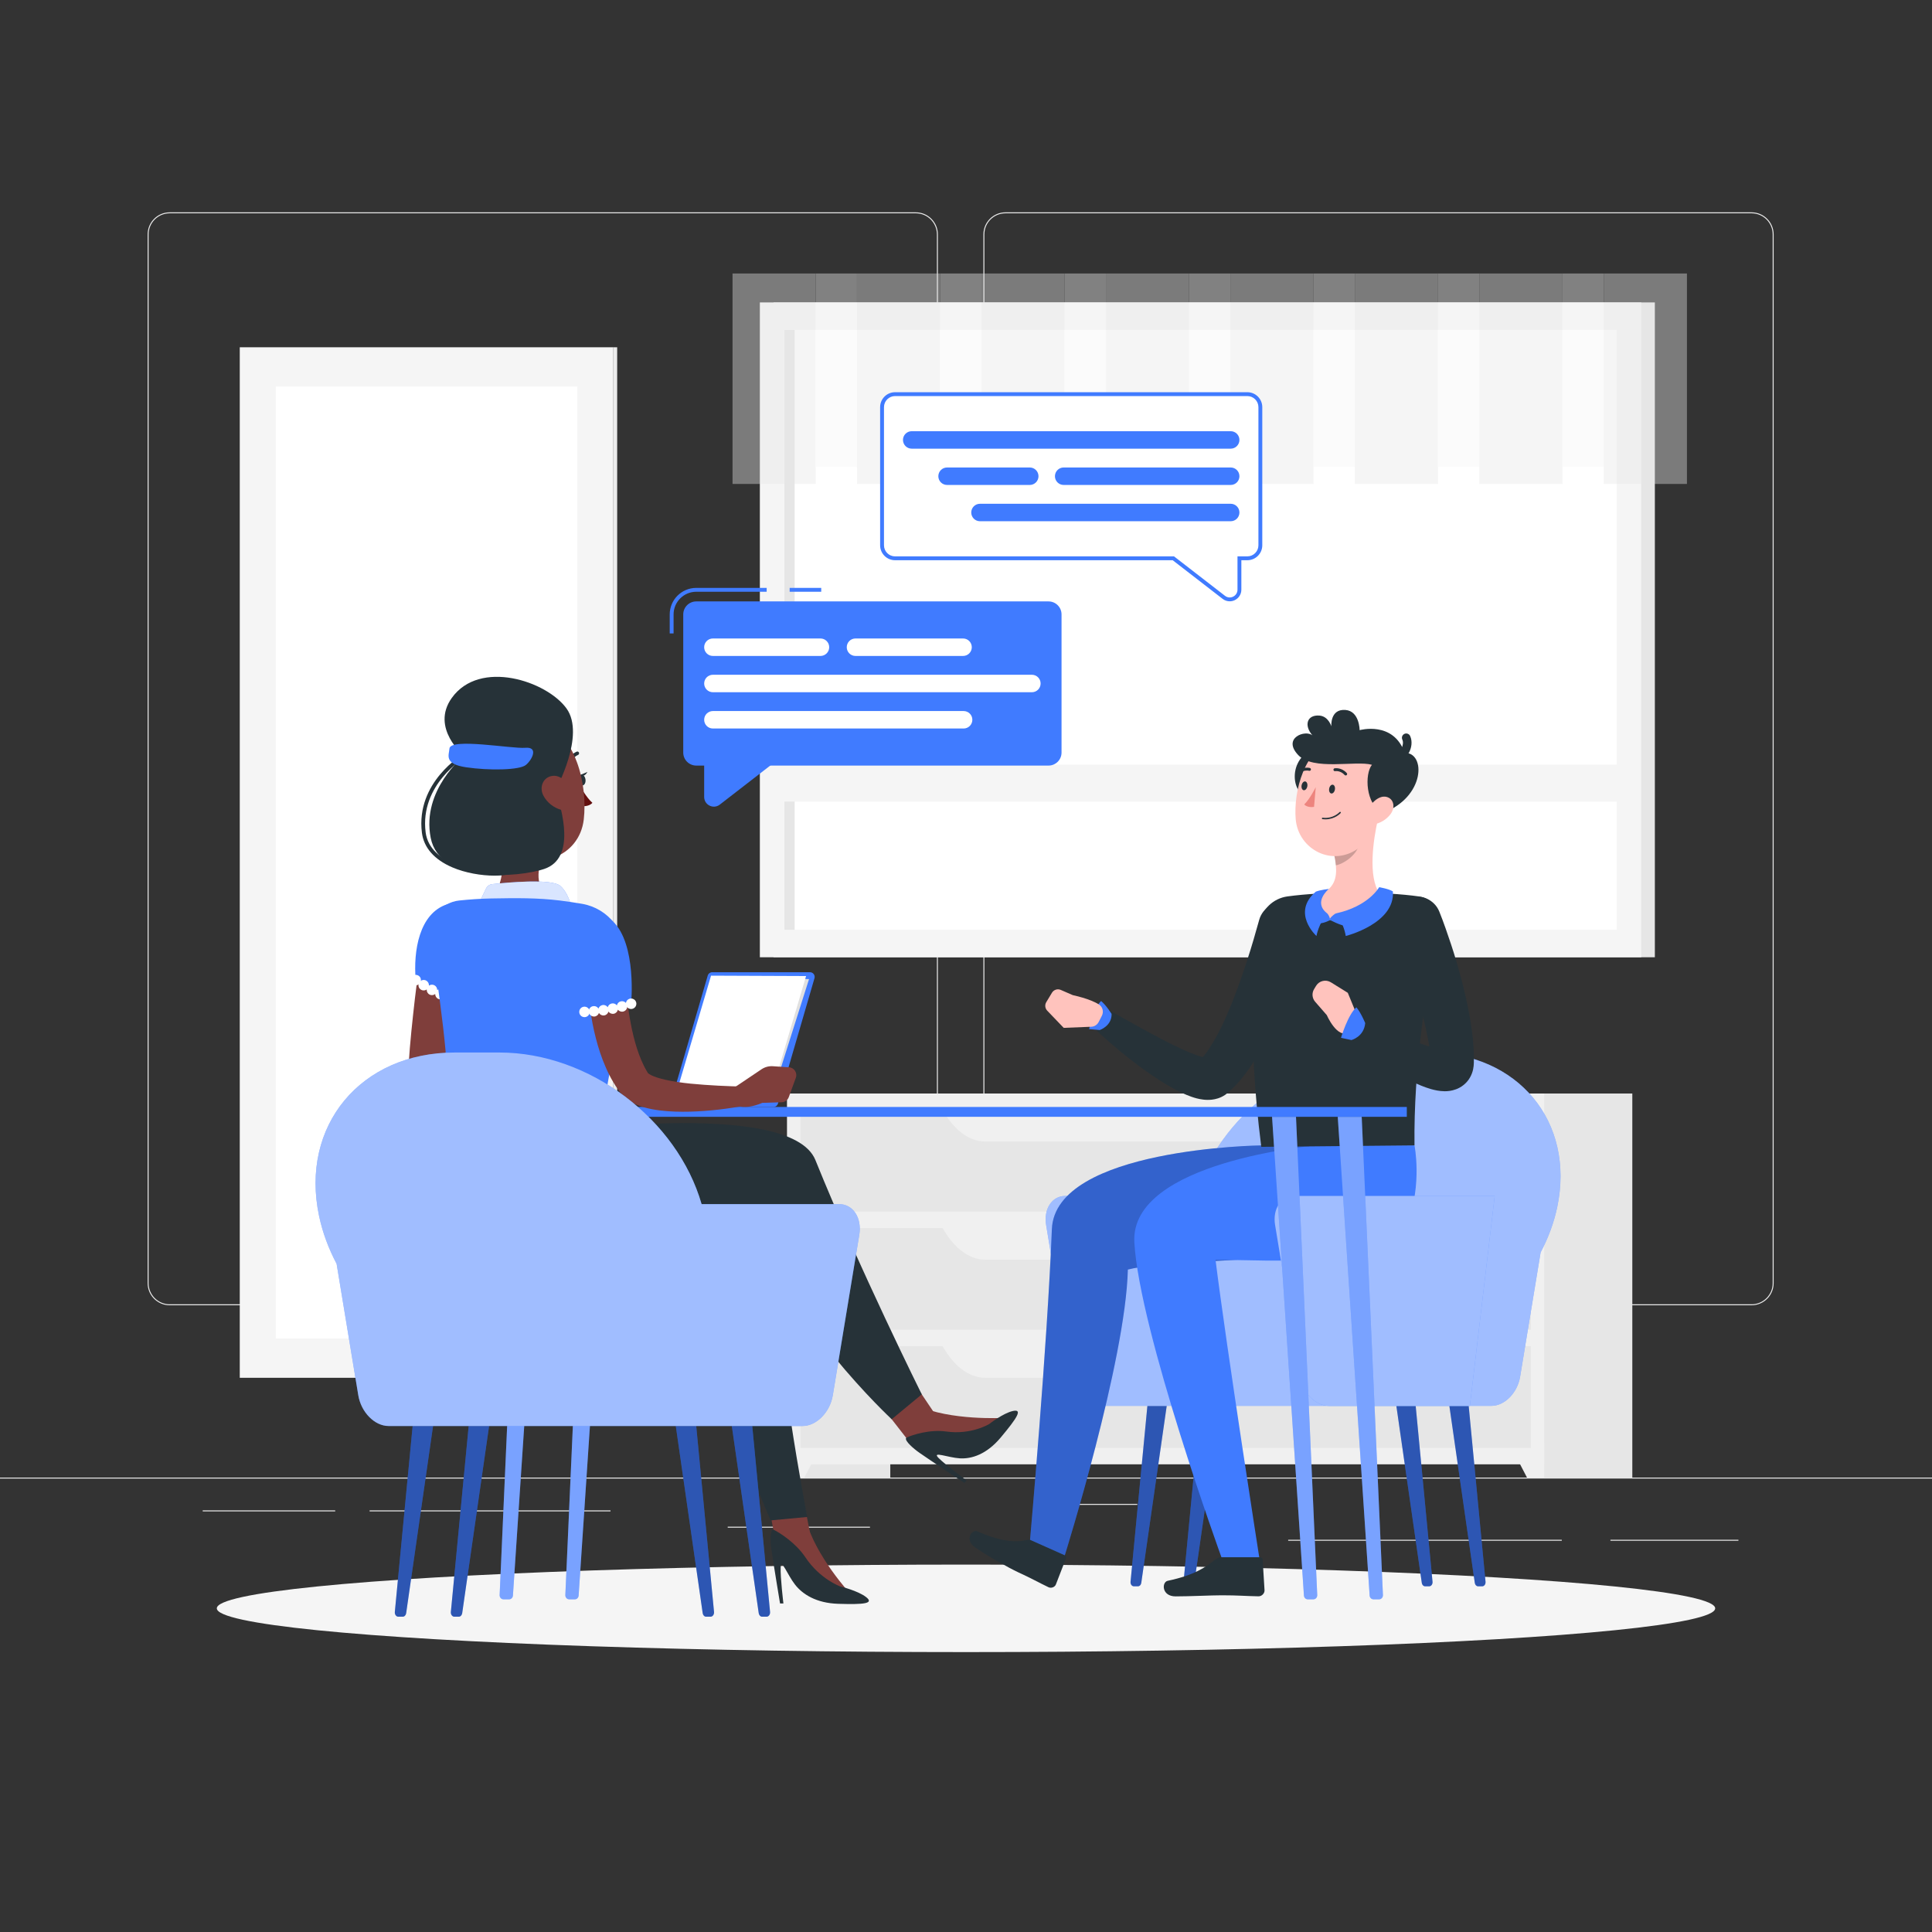 <?xml version="1.0" encoding="utf-8"?>
<!-- Generator: Adobe Illustrator 27.5.0, SVG Export Plug-In . SVG Version: 6.00 Build 0)  -->
<svg version="1.1" xmlns="http://www.w3.org/2000/svg" xmlns:xlink="http://www.w3.org/1999/xlink" x="0px" y="0px"
	 viewBox="0 0 500 500" style="enable-background:new 0 0 500 500;" xml:space="preserve">
<rect x="0" y="0" width="500" height="500" fill="#333333" stroke="none"/>
<g id="Background_Complete">
	<g>
		<rect y="382.398" style="fill:#EBEBEB;" width="500" height="0.25"/>
		<rect x="416.779" y="398.494" style="fill:#EBEBEB;" width="33.122" height="0.25"/>
		<rect x="333.381" y="398.494" style="fill:#EBEBEB;" width="70.806" height="0.25"/>
		<rect x="275.141" y="389.208" style="fill:#EBEBEB;" width="19.192" height="0.25"/>
		<rect x="52.459" y="390.888" style="fill:#EBEBEB;" width="34.29" height="0.25"/>
		<rect x="95.652" y="390.888" style="fill:#EBEBEB;" width="62.348" height="0.25"/>
		<rect x="188.333" y="395.111" style="fill:#EBEBEB;" width="36.814" height="0.25"/>
		<path style="fill:#EBEBEB;" d="M237.014,337.8H43.915c-3.147,0-5.708-2.561-5.708-5.708V60.66c0-3.147,2.561-5.708,5.708-5.708
			h193.099c3.146,0,5.707,2.561,5.707,5.708v271.432C242.721,335.239,240.16,337.8,237.014,337.8z M43.915,55.203
			c-3.01,0-5.458,2.448-5.458,5.458v271.432c0,3.01,2.448,5.458,5.458,5.458h193.099c3.009,0,5.457-2.448,5.457-5.458V60.66
			c0-3.009-2.448-5.458-5.457-5.458H43.915z"/>
		<path style="fill:#EBEBEB;" d="M453.31,337.8H260.212c-3.147,0-5.707-2.561-5.707-5.708V60.66c0-3.147,2.561-5.708,5.707-5.708
			H453.31c3.148,0,5.708,2.561,5.708,5.708v271.432C459.019,335.239,456.458,337.8,453.31,337.8z M260.212,55.203
			c-3.009,0-5.457,2.448-5.457,5.458v271.432c0,3.01,2.448,5.458,5.457,5.458H453.31c3.01,0,5.458-2.448,5.458-5.458V60.66
			c0-3.009-2.448-5.458-5.458-5.458H260.212z"/>
	</g>
	<g>
		<g>
			<rect x="62.052" y="89.875" style="fill:#F5F5F5;" width="96.693" height="266.697"/>
			
				<rect x="158.745" y="89.875" transform="matrix(-1 -1.224647e-16 1.224647e-16 -1 318.471 446.447)" style="fill:#EBEBEB;" width="0.979" height="266.697"/>
			<rect x="71.383" y="100.048" style="fill:#FFFFFF;" width="78.033" height="246.35"/>
		</g>
		<g>
			<g>
				<g>
					<g>
						
							<rect x="200.181" y="78.268" transform="matrix(-1 -1.224647e-16 1.224647e-16 -1 628.456 326.006)" style="fill:#E6E6E6;" width="228.093" height="169.471"/>
						
							<rect x="196.651" y="78.268" transform="matrix(-1 -1.224647e-16 1.224647e-16 -1 621.395 326.006)" style="fill:#F5F5F5;" width="228.093" height="169.471"/>
						
							<rect x="233.08" y="55.293" transform="matrix(-1.836970e-16 1 -1 -1.836970e-16 473.7 -147.695)" style="fill:#FFFFFF;" width="155.235" height="215.42"/>
						
							<rect x="126.705" y="161.668" transform="matrix(-1.836970e-16 1 -1 -1.836970e-16 367.325 -41.319)" style="fill:#E6E6E6;" width="155.235" height="2.669"/>
						
							<rect x="199.272" y="197.903" transform="matrix(-1 -1.224647e-16 1.224647e-16 -1 621.395 405.362)" style="fill:#F5F5F5;" width="222.851" height="9.556"/>
					</g>
				</g>
			</g>
			<g style="opacity:0.4;">
				<rect x="189.578" y="70.779" style="fill:#E6E6E6;" width="21.535" height="54.465"/>
				
					<rect x="211.113" y="70.779" transform="matrix(-1 -1.224647e-16 1.224647e-16 -1 432.901 191.646)" style="fill:#F5F5F5;" width="10.675" height="50.089"/>
				<rect x="221.788" y="70.779" style="fill:#E6E6E6;" width="21.535" height="54.465"/>
				
					<rect x="243.323" y="70.779" transform="matrix(-1 -1.224647e-16 1.224647e-16 -1 497.32 191.646)" style="fill:#F5F5F5;" width="10.675" height="50.089"/>
				<rect x="253.998" y="70.779" style="fill:#E6E6E6;" width="21.535" height="54.465"/>
				
					<rect x="275.533" y="70.779" transform="matrix(-1 -1.224647e-16 1.224647e-16 -1 561.74 191.646)" style="fill:#F5F5F5;" width="10.675" height="50.089"/>
				<rect x="286.208" y="70.779" style="fill:#E6E6E6;" width="21.535" height="54.465"/>
				
					<rect x="307.742" y="70.779" transform="matrix(-1 -1.224647e-16 1.224647e-16 -1 626.16 191.646)" style="fill:#F5F5F5;" width="10.675" height="50.089"/>
				<rect x="318.418" y="70.779" style="fill:#E6E6E6;" width="21.535" height="54.465"/>
				
					<rect x="339.952" y="70.779" transform="matrix(-1 -1.224647e-16 1.224647e-16 -1 690.58 191.646)" style="fill:#F5F5F5;" width="10.675" height="50.089"/>
				<rect x="350.628" y="70.779" style="fill:#E6E6E6;" width="21.535" height="54.465"/>
				
					<rect x="372.162" y="70.779" transform="matrix(-1 -1.224647e-16 1.224647e-16 -1 755 191.646)" style="fill:#F5F5F5;" width="10.675" height="50.089"/>
				<rect x="382.838" y="70.779" style="fill:#E6E6E6;" width="21.535" height="54.465"/>
				
					<rect x="404.372" y="70.779" transform="matrix(-1 -1.224647e-16 1.224647e-16 -1 819.42 191.646)" style="fill:#F5F5F5;" width="10.675" height="50.089"/>
				<rect x="415.048" y="70.779" style="fill:#E6E6E6;" width="21.535" height="54.465"/>
			</g>
		</g>
		<g>
			<g>
				
					<rect x="203.718" y="283" transform="matrix(-1 -1.224647e-16 1.224647e-16 -1 434.125 665.398)" style="fill:#E6E6E6;" width="26.688" height="99.398"/>
				<polygon style="fill:#F0F0F0;" points="208.16,382.398 203.718,382.398 203.718,373.454 212.817,373.454 				"/>
				
					<rect x="395.754" y="283" transform="matrix(-1 -1.224647e-16 1.224647e-16 -1 818.196 665.398)" style="fill:#E6E6E6;" width="26.688" height="99.398"/>
				
					<rect x="203.718" y="283" transform="matrix(-1 -1.224647e-16 1.224647e-16 -1 603.348 661.964)" style="fill:#F0F0F0;" width="195.911" height="95.964"/>
				
					<rect x="207.164" y="287.253" transform="matrix(-1 -1.224647e-16 1.224647e-16 -1 603.348 600.823)" style="fill:#E6E6E6;" width="189.02" height="26.317"/>
				<path style="fill:#F0F0F0;" d="M254.978,295.431h93.392c4.333,0,8.476-3.247,11.457-8.978l0,0H243.521l0,0
					C246.502,292.185,250.644,295.431,254.978,295.431z"/>
				<polygon style="fill:#F0F0F0;" points="395.188,382.398 399.63,382.398 399.63,373.454 390.531,373.454 				"/>
				
					<rect x="207.164" y="317.823" transform="matrix(-1 -1.224647e-16 1.224647e-16 -1 603.348 661.964)" style="fill:#E6E6E6;" width="189.02" height="26.317"/>
				<path style="fill:#F0F0F0;" d="M254.978,326.002h93.392c4.333,0,8.476-3.247,11.457-8.979l0,0H243.521l0,0
					C246.502,322.755,250.644,326.002,254.978,326.002z"/>
				
					<rect x="207.164" y="348.394" transform="matrix(-1 -1.224647e-16 1.224647e-16 -1 603.348 723.104)" style="fill:#E6E6E6;" width="189.02" height="26.317"/>
				<path style="fill:#F0F0F0;" d="M254.978,356.572h93.392c4.333,0,8.476-3.247,11.457-8.978l0,0H243.521l0,0
					C246.502,353.325,250.644,356.572,254.978,356.572z"/>
			</g>
		</g>
	</g>
</g>
<g id="Background_Simple" style="display:none;">
	<g style="display:inline;">
		<g>
			<path style="fill:#407BFF;" d="M414.995,284.243c-4.13-16.77-24.486-40.172-42.107-46.564
				c-22.501-8.162-33.492,5.119-53.199,2.848c-53.216-6.133-74.564-48.414-101.981-86.675
				C156.947,69.057,36.781,106.45,71.297,217.475c20.747,66.738,100.042,167.579,180.181,100.434
				c34.638-29.022,19.633-45.557,66.285-20.12C336.172,307.827,433.702,360.198,414.995,284.243z"/>
		</g>
		<path style="opacity:0.9;fill:#FFFFFF;" d="M414.995,284.243c-4.13-16.77-24.486-40.172-42.107-46.564
			c-22.501-8.162-33.492,5.119-53.199,2.848c-53.216-6.133-74.564-48.414-101.981-86.675
			C156.947,69.057,36.781,106.45,71.297,217.475c20.747,66.738,100.042,167.579,180.181,100.434
			c34.638-29.022,19.633-45.557,66.285-20.12C336.172,307.827,433.702,360.198,414.995,284.243z"/>
	</g>
</g>
<g id="Shadow_1_">
	<ellipse id="_x3C_Path_x3E__270_" style="fill:#F5F5F5;" cx="250" cy="416.238" rx="193.889" ry="11.323"/>
</g>
<g id="Character_2">
	<g>
		<g>
			<g>
				<g>
					<path style="fill:#407BFF;" d="M369.881,410.534h-1.072c-0.418,0-0.776-0.367-0.849-0.87l-6.585-45.828h5l4.361,45.524
						C370.797,409.985,370.397,410.534,369.881,410.534z"/>
					<path style="opacity:0.3;" d="M369.881,410.534h-1.072c-0.418,0-0.776-0.367-0.849-0.87l-6.585-45.828h5l4.361,45.524
						C370.797,409.985,370.397,410.534,369.881,410.534z"/>
				</g>
				<g>
					<path style="fill:#407BFF;" d="M383.6,410.534h-1.072c-0.418,0-0.776-0.367-0.849-0.87l-6.585-45.828h5l4.361,45.524
						C384.516,409.985,384.116,410.534,383.6,410.534z"/>
					<path style="opacity:0.3;" d="M383.6,410.534h-1.072c-0.418,0-0.776-0.367-0.849-0.87l-6.585-45.828h5l4.361,45.524
						C384.516,409.985,384.116,410.534,383.6,410.534z"/>
				</g>
				<g>
					<path style="fill:#407BFF;" d="M307.158,410.534h1.072c0.418,0,0.776-0.367,0.849-0.87l6.585-45.828h-5l-4.361,45.524
						C306.243,409.985,306.643,410.534,307.158,410.534z"/>
					<path style="opacity:0.3;" d="M307.158,410.534h1.072c0.418,0,0.776-0.367,0.849-0.87l6.585-45.828h-5l-4.361,45.524
						C306.243,409.985,306.643,410.534,307.158,410.534z"/>
				</g>
				<g>
					<path style="fill:#407BFF;" d="M293.439,410.534h1.072c0.418,0,0.776-0.367,0.849-0.87l6.585-45.828h-5l-4.361,45.524
						C292.524,409.985,292.924,410.534,293.439,410.534z"/>
					<path style="opacity:0.3;" d="M293.439,410.534h1.072c0.418,0,0.776-0.367,0.849-0.87l6.585-45.828h-5l-4.361,45.524
						C292.524,409.985,292.924,410.534,293.439,410.534z"/>
				</g>
			</g>
			<g>
				<path style="fill:#407BFF;" d="M275.66,309.512h33.68c5.975-20.751,27.477-37.123,49.496-37.123c0.001,0,0.002,0,0.002,0h10.937
					c23.048,0,37.922,17.934,33.223,40.057c-0.863,4.061-2.33,7.979-4.286,11.673l-5.312,32.194
					c-0.685,4.155-4.001,7.523-7.404,7.523l-101.375,0c-3.404,0-6.719-3.368-7.404-7.523l-6.48-39.277
					C270.052,312.881,272.256,309.512,275.66,309.512z"/>
				<path style="opacity:0.5;fill:#FFFFFF;" d="M275.66,309.512h33.68c5.975-20.751,27.477-37.123,49.496-37.123
					c0.001,0,0.002,0,0.002,0h10.937c23.048,0,37.922,17.934,33.223,40.057c-0.863,4.061-2.33,7.979-4.286,11.673l-5.312,32.194
					c-0.685,4.155-4.001,7.523-7.404,7.523l-101.375,0c-3.404,0-6.719-3.368-7.404-7.523l-6.48-39.277
					C270.052,312.881,272.256,309.512,275.66,309.512z"/>
			</g>
		</g>
		<g>
			<g>
				<g>
					<path style="fill:#263238;" d="M267.228,398.677l8.342,3.828c0.303,0.139,0.436,0.455,0.318,0.76l-2.625,6.786
						c-0.272,0.704-1.212,1.057-1.906,0.724c-2.881-1.383-4.19-2.19-7.859-3.874c-2.257-1.036-8.436-4.498-11.22-6.501
						c-2.723-1.959-0.724-4.698,0.635-4.098c6.094,2.688,9.973,2.929,12.825,2.245C266.254,398.423,266.784,398.473,267.228,398.677
						z"/>
					<g>
						<path style="fill:#407BFF;" d="M326.376,296.428c0,0-53.329,0.663-54.153,21.684c-1.184,30.216-5.646,80.385-5.646,80.385
							l8.993,4.007c0,0,15.756-50.345,16.319-73.942c14.962-3.727,53.567,0.031,58.103-12.267
							c3.711-10.061,1.704-19.867,1.704-19.867H326.376z"/>
						<path style="opacity:0.2;" d="M326.376,296.428c0,0-53.329,0.663-54.153,21.684c-1.184,30.216-5.646,80.385-5.646,80.385
							l8.993,4.007c0,0,15.756-50.345,16.319-73.942c14.962-3.727,53.567,0.031,58.103-12.267
							c3.711-10.061,1.704-19.867,1.704-19.867H326.376z"/>
					</g>
				</g>
				<path style="fill:#263238;" d="M337.726,241.122c-0.464,1.94-0.932,3.691-1.469,5.506c-0.525,1.798-1.075,3.587-1.652,5.371
					c-1.171,3.562-2.46,7.1-3.949,10.601c-1.477,3.507-3.128,6.984-5.14,10.413c-1.016,1.713-2.1,3.429-3.387,5.104
					c-1.286,1.675-2.742,3.344-4.646,4.907l-0.148,0.121c-0.104,0.085-0.215,0.167-0.325,0.24c-1.271,0.837-2.455,1.094-3.355,1.204
					c-0.916,0.102-1.66,0.06-2.277-0.016c-1.265-0.155-2.193-0.441-3.063-0.742c-1.713-0.61-3.118-1.31-4.475-2.035
					c-2.693-1.449-5.082-3.072-7.428-4.719c-2.325-1.672-4.563-3.402-6.737-5.2c-2.161-1.829-4.278-3.635-6.34-5.623
					c-1.214-1.171-1.249-3.104-0.079-4.318c0.981-1.017,2.497-1.207,3.677-0.553l0.049,0.028c2.36,1.308,4.741,2.695,7.129,3.985
					c2.378,1.316,4.749,2.617,7.123,3.834c2.356,1.233,4.748,2.377,7.027,3.318c1.13,0.462,2.264,0.86,3.186,1.067
					c0.448,0.101,0.864,0.153,0.973,0.13c0.068-0.001,0.019-0.04-0.214-0.024c-0.22,0.022-0.721,0.086-1.419,0.533l-0.473,0.361
					c0.851-0.804,1.754-1.925,2.589-3.189c0.835-1.268,1.652-2.647,2.41-4.098c1.509-2.916,2.858-6.06,4.104-9.275
					c1.232-3.224,2.384-6.523,3.451-9.861c1.086-3.305,2.074-6.774,2.976-10.011l0.034-0.122c0.907-3.256,4.282-5.16,7.537-4.253
					C336.595,234.69,338.482,237.94,337.726,241.122z"/>
				<g>
					<path style="fill:#263238;" d="M316.109,403.017h10.005c0.364,0,0.639,0.253,0.66,0.608l0.485,7.916
						c0.05,0.821-0.72,1.598-1.559,1.584c-3.483-0.06-5.147-0.265-9.547-0.265c-2.707,0-8.167,0.281-11.904,0.281
						c-3.656,0-3.631-3.696-2.047-4.031c7.103-1.501,9.859-3.571,12.373-5.546C315.028,403.209,315.576,403.017,316.109,403.017z"/>
					<path style="fill:#407BFF;" d="M340.749,296.428c0,0-48.372,4.085-47.182,25.09c1.303,23.001,22.541,81.499,22.541,81.499
						h9.782c0,0-8.373-53.571-11.316-76.991c13.634,0,45.255,2.567,49.791-9.731c3.711-10.061,1.704-19.867,1.704-19.867H340.749z"
						/>
				</g>
				<path style="fill:#407BFF;" d="M287.678,262.4c0,0-1.391-2.256-2.72-3.338c-1.978,1.855-3.091,7.264-3.091,7.264l2.735,0.247
					C284.602,266.573,287.74,265.553,287.678,262.4z"/>
				<path style="fill:#FFC3BD;" d="M277.639,257.54l-3.111-1.351c-0.835-0.363-1.81-0.052-2.281,0.728l-1.473,2.441
					c-0.425,0.703-0.325,1.604,0.244,2.198l4.27,4.455l7.122-0.288c0.819-0.033,1.556-0.504,1.929-1.234l0.823-1.606
					c0.515-1.006,0.233-2.267-0.71-2.89C282.144,258.465,277.639,257.54,277.639,257.54z"/>
				<path style="fill:#263238;" d="M325.924,239.067c-1.428,8.974-3.272,28.433,0.496,57.737l39.649-0.375
					c-0.237-20.304,2.945-39.372,6.052-57.996c0.516-3.095-1.605-5.964-4.711-6.412c-9.524-1.372-24.901-1.32-34.23-0.028
					C329.469,232.508,326.513,235.365,325.924,239.067z"/>
				<path style="fill:#263238;" d="M372.483,235.901c1.163,2.887,2.1,5.661,3.058,8.521c0.949,2.842,1.783,5.727,2.571,8.641
					c0.757,2.923,1.482,5.872,2.035,8.902c0.556,3.031,1.046,6.109,1.216,9.375c0.053,0.81,0.068,1.649,0.078,2.488l-0.015,1.282
					c-0.025,0.904-0.156,2.277-0.994,3.745c-0.396,0.711-1.018,1.44-1.664,1.942c-0.338,0.278-0.663,0.485-0.992,0.665
					c-0.348,0.199-0.655,0.33-0.956,0.441c-1.224,0.447-2.169,0.506-2.937,0.511c-1.506-0.029-2.539-0.289-3.502-0.548
					c-1.876-0.545-3.38-1.211-4.845-1.91c-1.449-0.714-2.81-1.469-4.141-2.243c-5.288-3.136-10.047-6.629-14.665-10.498
					c-1.292-1.082-1.461-3.006-0.379-4.298c0.912-1.089,2.423-1.38,3.649-0.796l0.07,0.034c5.171,2.464,10.426,4.987,15.55,7.11
					c1.278,0.527,2.554,1.021,3.795,1.433c1.224,0.423,2.457,0.788,3.417,0.934c0.454,0.074,0.869,0.065,0.823,0.021
					c-0.04-0.012-0.252-0.051-0.795,0.135c-0.129,0.049-0.268,0.11-0.462,0.209c-0.167,0.093-0.337,0.205-0.542,0.358
					c-0.358,0.281-0.739,0.722-0.967,1.112c-0.478,0.829-0.501,1.459-0.516,1.638l-0.057-0.905
					c-0.055-0.616-0.108-1.235-0.199-1.876c-0.684-5.128-2.13-10.589-3.733-15.957c-1.607-5.364-3.445-10.848-5.318-16.058
					l-0.019-0.052c-1.143-3.181,0.508-6.686,3.689-7.83C367.84,231.312,371.257,232.87,372.483,235.901z"/>
				<path style="fill:#FFC3BD;" d="M356.632,211.913l-4.797,3.978l-6.531,5.424c0.191,0.883,0.34,1.777,0.415,2.638
					c0.312,3.153-0.378,6.053-4.211,7.522c-1.447,0.555-2.707,1.613-3.164,3.094c-0.517,1.676,0.094,3.538,5.356,3.537
					c7.726-0.002,11.762-3.437,13.281-5.129c0.428-0.477,0.434-1.179,0.065-1.702C353.986,226.933,355.384,217.334,356.632,211.913z
					"/>
				<path style="fill:#407BFF;" d="M343.511,236.406c0,0,0.514,0.556,0.669,1.36c0.402-0.68,1.449-1.36,1.449-1.36
					s2.294,1.02,2.771,3.245c-1.47-0.093-4.159-1.546-4.159-1.546s-1.391,0.804-2.782,0.866
					C341.522,237.24,343.511,236.406,343.511,236.406z"/>
				<path style="fill:#407BFF;" d="M345.629,236.406c2.224,2.505,2.647,5.831,2.647,5.831s12.802-3.199,12.201-11.543
					c-1.077-0.68-3.549-1.09-3.549-1.09S354.175,234.602,345.629,236.406z"/>
				<path style="fill:#407BFF;" d="M343.511,236.406c-2.224,2.505-2.818,5.831-2.818,5.831s-6.566-5.976-0.17-11.474
					c1.125-0.463,3.384-0.71,3.384-0.71S339.658,233.5,343.511,236.406z"/>
				<path style="opacity:0.2;" d="M345.305,221.315c0.191,0.883,0.34,1.777,0.415,2.638c2.436-0.49,5.69-3.085,6.03-5.573
					c0.128-0.936,0.149-1.84,0.085-2.489L345.305,221.315z"/>
				<path style="fill:#263238;" d="M338.296,194.687c-6.022,4.27-2.652,14.287,2.484,10.454
					C345.917,201.308,343.204,191.207,338.296,194.687z"/>
				<path style="fill:#FFC3BD;" d="M358.61,203.607c-1.667,7.668-2.253,12.226-6.782,15.725c-6.812,5.263-15.84,0.587-16.502-7.343
					c-0.596-7.138,2.231-18.478,10.298-20.649C353.57,189.201,360.277,195.939,358.61,203.607z"/>
				<path style="fill:#263238;" d="M355.06,197.924c-4.251-1.175-15.211,1.615-19.102-2.535c-4.173-4.451,1.916-6.615,3.709-5.069
					c-2.272-2.596-1.423-5.378,1.793-5.131c2.345,0.18,3.093,2.782,3.093,2.782s-0.392-4.547,3.643-4.234
					c3.664,0.284,3.675,5.224,3.675,5.224s8.745-2.473,11.659,5.873c5.502-0.124,5.378,11.457-5.687,15.578
					C353.35,208.186,353.143,200.286,355.06,197.924z"/>
				<path style="fill:#263238;" d="M362.353,196.503c-0.528,0-0.997-0.378-1.094-0.916c-0.109-0.604,0.291-1.181,0.893-1.292
					c0.1-0.03,0.397-0.274,0.644-0.812c0.261-0.565,0.429-1.409,0.121-2.083c-0.255-0.56-0.008-1.219,0.551-1.475
					c0.558-0.258,1.219-0.008,1.475,0.551c0.667,1.464,0.313,3.116-0.241,4.175c-0.531,1.015-1.315,1.684-2.15,1.833
					C362.485,196.497,362.419,196.503,362.353,196.503z"/>
				<path style="fill:#FFC3BD;" d="M359.858,210.716c-1.125,1.477-2.77,2.354-4.211,2.608c-2.168,0.382-2.827-1.612-1.868-3.549
					c0.863-1.743,3.03-4.042,5.034-3.544C360.788,206.721,361.144,209.027,359.858,210.716z"/>
				<path style="fill:#263238;" d="M345.478,204.308c-0.097,0.629-0.51,1.099-0.923,1.05c-0.413-0.049-0.669-0.599-0.572-1.228
					c0.097-0.629,0.51-1.099,0.923-1.05C345.319,203.13,345.575,203.679,345.478,204.308z"/>
				<path style="fill:#263238;" d="M338.34,203.46c-0.097,0.629-0.51,1.099-0.923,1.05c-0.413-0.049-0.669-0.599-0.572-1.228
					c0.097-0.629,0.51-1.099,0.923-1.05C338.181,202.281,338.437,202.831,338.34,203.46z"/>
				<path style="fill:#ED847E;" d="M340.515,203.712c0,0-1.498,3.051-2.981,4.484c0.88,0.94,2.542,0.617,2.542,0.617
					L340.515,203.712z"/>
				<path style="fill:#263238;" d="M342.997,212.045c2.506,0,3.906-1.562,3.97-1.635c0.068-0.077,0.06-0.195-0.017-0.263
					c-0.077-0.069-0.195-0.06-0.263,0.017c-0.016,0.018-1.609,1.798-4.385,1.465c-0.103-0.013-0.195,0.061-0.207,0.164
					c-0.012,0.102,0.061,0.195,0.164,0.207C342.513,212.031,342.76,212.045,342.997,212.045z"/>
				<path style="fill:#263238;" d="M348.348,200.682c0.06-0.013,0.117-0.042,0.166-0.085c0.154-0.137,0.168-0.373,0.031-0.527
					c-1.357-1.525-3.068-1.248-3.139-1.235c-0.195,0.014-0.34,0.228-0.304,0.432c0.035,0.203,0.228,0.339,0.431,0.304
					c0.071-0.011,1.388-0.202,2.454,0.996C348.08,200.671,348.22,200.71,348.348,200.682z"/>
				<path style="fill:#263238;" d="M335.791,200.272c0.115,0.033,0.243,0.01,0.342-0.072c1.306-1.086,2.649-0.727,2.662-0.723
					c0.199,0.056,0.405-0.06,0.46-0.259c0.056-0.198-0.059-0.403-0.257-0.46c-0.001,0-0.001,0-0.002-0.001
					c-0.07-0.02-1.737-0.466-3.341,0.868c-0.159,0.132-0.18,0.367-0.049,0.526C335.657,200.212,335.722,200.252,335.791,200.272z"/>
				<path style="fill:#FFC3BD;" d="M348.808,256.941l-4.376-2.72c-1.313-0.816-3.041-0.402-3.84,0.923l-0.515,0.854
					c-0.623,1.032-0.508,2.348,0.283,3.256l3.02,3.467c0,0,2.628,6.128,5.675,4.51l2.324-4.027L348.808,256.941z"/>
				<path style="fill:#407BFF;" d="M353.316,264.776c0,0-1.101-2.707-2.287-4.077c-2.198,1.883-3.978,7.886-3.978,7.886l2.688,0.579
					C349.739,269.164,352.984,268.352,353.316,264.776z"/>
			</g>
		</g>
		<g>
			<path style="fill:#407BFF;" d="M386.831,309.512h-51.917c-3.404,0-5.607,3.368-4.922,7.523l6.48,39.277
				c0.686,4.155,4,7.523,7.404,7.523l36.527,0L386.831,309.512z"/>
			<path style="opacity:0.5;fill:#FFFFFF;" d="M386.831,309.512h-51.917c-3.404,0-5.607,3.368-4.922,7.523l6.48,39.277
				c0.686,4.155,4,7.523,7.404,7.523l36.527,0L386.831,309.512z"/>
		</g>
	</g>
</g>
<g id="Table">
	<g>
		<g>
			<g>
				<path style="fill:#407BFF;" d="M147.283,413.903h1.498c0.51,0,0.934-0.43,0.971-0.986l8.251-123.888h-6.197l-5.495,123.759
					C146.284,413.395,146.727,413.903,147.283,413.903z"/>
				<path style="opacity:0.3;fill:#FFFFFF;" d="M147.283,413.903h1.498c0.51,0,0.934-0.43,0.971-0.986l8.251-123.888h-6.197
					l-5.495,123.759C146.284,413.395,146.727,413.903,147.283,413.903z"/>
			</g>
			<g>
				<path style="fill:#407BFF;" d="M130.279,413.903h1.498c0.51,0,0.934-0.43,0.971-0.986l8.251-123.888h-6.197l-5.495,123.759
					C129.28,413.395,129.723,413.903,130.279,413.903z"/>
				<path style="opacity:0.3;fill:#FFFFFF;" d="M130.279,413.903h1.498c0.51,0,0.934-0.43,0.971-0.986l8.251-123.888h-6.197
					l-5.495,123.759C129.28,413.395,129.723,413.903,130.279,413.903z"/>
			</g>
			<g>
				<path style="fill:#407BFF;" d="M339.926,413.903h-1.498c-0.51,0-0.934-0.43-0.971-0.986l-8.251-123.888h6.197l5.495,123.759
					C340.926,413.395,340.482,413.903,339.926,413.903z"/>
				<path style="opacity:0.3;fill:#FFFFFF;" d="M339.926,413.903h-1.498c-0.51,0-0.934-0.43-0.971-0.986l-8.251-123.888h6.197
					l5.495,123.759C340.926,413.395,340.482,413.903,339.926,413.903z"/>
			</g>
			<g>
				<path style="fill:#407BFF;" d="M356.93,413.903h-1.498c-0.51,0-0.934-0.43-0.971-0.986l-8.251-123.888h6.197l5.495,123.759
					C357.929,413.395,357.486,413.903,356.93,413.903z"/>
				<path style="opacity:0.3;fill:#FFFFFF;" d="M356.93,413.903h-1.498c-0.51,0-0.934-0.43-0.971-0.986l-8.251-123.888h6.197
					l5.495,123.759C357.929,413.395,357.486,413.903,356.93,413.903z"/>
			</g>
		</g>
		<rect x="122.779" y="286.481" style="fill:#407BFF;" width="241.302" height="2.547"/>
	</g>
</g>
<g id="Character_1">
	<g>
		<g>
			<g>
				<path style="fill:#7F3E3B;" d="M118.758,247.019l-2.278,16.769c-0.719,5.584-1.47,11.182-2.008,16.679
					c-0.076,0.691-0.126,1.366-0.182,2.045l-0.083,1.018c0.007-0.075,0.001-0.344-0.035-0.5c-0.016-0.162-0.067-0.337-0.116-0.476
					c-0.033-0.122-0.103-0.26-0.15-0.35c-0.035-0.08-0.1-0.171-0.139-0.226c-0.177-0.227-0.196-0.197-0.149-0.148
					c0.039,0.056,0.181,0.166,0.34,0.285c0.336,0.243,0.809,0.517,1.325,0.775c2.122,1.038,4.745,1.922,7.343,2.725
					c5.247,1.592,10.752,2.969,16.19,4.31l-0.615,4.777c-5.82-0.206-11.533-0.747-17.342-1.795c-2.915-0.554-5.8-1.16-8.912-2.353
					c-0.786-0.31-1.593-0.661-2.47-1.158c-0.443-0.256-0.894-0.543-1.396-0.947c-0.495-0.408-1.032-0.875-1.596-1.702
					c-0.279-0.417-0.549-0.919-0.756-1.53c-0.102-0.308-0.18-0.66-0.237-0.994c-0.046-0.332-0.064-0.779-0.059-1.031l0.025-1.11
					c0.017-0.74,0.029-1.484,0.065-2.21c0.237-5.843,0.762-11.544,1.385-17.245c0.609-5.701,1.336-11.35,2.23-17.028
					L118.758,247.019z"/>
				<path style="fill:#7F3E3B;" d="M151.407,294.969l-3.667,3.351c-0.856,0.782-2.101,0.965-3.146,0.462l-4.053-1.951
					c0,0-6.01-0.248-6.867-3.92l1.554-2.853l9.31-1.035c0.957-0.106,1.922,0.108,2.743,0.61l3.837,2.343
					C152.188,292.629,152.332,294.124,151.407,294.969z"/>
				<path style="fill:#7F3E3B;" d="M129.45,212.564c0.951,5.752,1.758,16.263-2.356,19.96c0,0,10.042,5.258,16.627,14.435
					c7.043-5.58,1.145-13.906,1.145-13.906c-6.331-1.712-6.026-6.439-4.783-10.849L129.45,212.564z"/>
				<g>
					<path style="fill:#407BFF;" d="M148.243,236.59c0,0-0.53-4.877-3.192-7.288c-2.236-2.026-13.971-0.9-17.667-0.488
						c-0.696,0.077-1.297,0.509-1.599,1.14l-2.681,5.6L148.243,236.59z"/>
					<path style="opacity:0.8;fill:#FFFFFF;" d="M148.243,236.59c0,0-0.53-4.877-3.192-7.288c-2.236-2.026-13.971-0.9-17.667-0.488
						c-0.696,0.077-1.297,0.509-1.599,1.14l-2.681,5.6L148.243,236.59z"/>
				</g>
				<path style="fill:#407BFF;" d="M115.73,234.022c-7.241,2.356-8.797,12.064-8.145,19.62l14.615,8.99
					c0,0,3.549-11.034,3.519-16.925C125.687,239.436,120.647,232.422,115.73,234.022z"/>
				<g>
					<path style="fill:#FFFFFF;" d="M118.56,260.43c-0.35,0-0.7-0.14-0.96-0.39c-0.06-0.07-0.12-0.141-0.16-0.21
						c-0.05-0.07-0.1-0.15-0.13-0.24c-0.029-0.08-0.06-0.16-0.08-0.25c-0.02-0.09-0.029-0.17-0.029-0.26
						c0-0.36,0.149-0.71,0.399-0.96c0.51-0.511,1.42-0.511,1.92,0c0.25,0.25,0.4,0.6,0.4,0.96c0,0.09-0.01,0.17-0.03,0.26
						c-0.02,0.09-0.04,0.17-0.08,0.25c-0.029,0.09-0.069,0.17-0.12,0.24c-0.05,0.069-0.109,0.14-0.17,0.21
						C119.27,260.29,118.92,260.43,118.56,260.43z"/>
					<path style="fill:#FFFFFF;" d="M115.75,259.51c0,0,0,0,0.01,0l0,0c-0.52-0.2-0.85-0.69-0.87-1.22l0,0
						c-0.39,0.35-0.96,0.46-1.47,0.22l0,0c-0.5-0.23-0.8-0.74-0.79-1.26l0,0c-0.41,0.33-0.99,0.399-1.48,0.13l0,0
						c-0.489-0.26-0.75-0.78-0.71-1.3l0,0c-0.43,0.3-1.01,0.34-1.489,0.05l0,0l0,0l0,0c-0.641-0.38-0.841-1.22-0.46-1.86l0,0
						c0.39-0.64,1.23-0.85,1.869-0.46l0,0c0.45,0.28,0.681,0.78,0.65,1.27l0,0c0.4-0.29,0.95-0.34,1.42-0.09l0,0
						c0.46,0.25,0.73,0.729,0.72,1.229l0,0c0.381-0.309,0.931-0.39,1.41-0.17l0,0c0.48,0.22,0.771,0.69,0.79,1.18l0,0
						c0.37-0.319,0.9-0.439,1.4-0.25l0,0c0.689,0.28,1.04,1.07,0.76,1.761l0,0c-0.21,0.539-0.72,0.859-1.26,0.859l0,0
						C116.08,259.6,115.92,259.569,115.75,259.51z"/>
					<path style="fill:#FFFFFF;" d="M107.59,255c-0.09,0-0.18-0.01-0.271-0.03c-0.09-0.02-0.17-0.04-0.25-0.08
						c-0.09-0.03-0.17-0.07-0.239-0.12c-0.07-0.05-0.141-0.109-0.2-0.17c-0.07-0.06-0.12-0.13-0.17-0.2
						c-0.05-0.08-0.09-0.159-0.13-0.239c-0.03-0.08-0.061-0.17-0.08-0.25c-0.01-0.091-0.021-0.181-0.021-0.271
						c0-0.09,0.011-0.18,0.021-0.26c0.02-0.09,0.05-0.17,0.08-0.26c0.029-0.08,0.08-0.16,0.13-0.23c0.05-0.07,0.1-0.14,0.17-0.21
						c0.06-0.06,0.13-0.12,0.2-0.17c0.069-0.04,0.149-0.09,0.239-0.12c0.08-0.03,0.16-0.06,0.25-0.08
						c0.441-0.08,0.91,0.061,1.221,0.37c0.069,0.07,0.12,0.14,0.17,0.21c0.05,0.07,0.09,0.15,0.13,0.23
						c0.03,0.09,0.06,0.17,0.07,0.26c0.02,0.08,0.029,0.17,0.029,0.26c0,0.09-0.01,0.18-0.029,0.271
						c-0.011,0.08-0.04,0.17-0.07,0.25c-0.04,0.08-0.08,0.159-0.13,0.239c-0.05,0.07-0.101,0.141-0.17,0.2
						C108.29,254.85,107.939,255,107.59,255z"/>
				</g>
				<path style="fill:#407BFF;" d="M161.768,248.13c-0.612,8.317-2.463,22.324-7.021,45.903l-39.14-1.164
					c1.027-14.448-0.523-25.221-4.064-50.507c-0.646-4.615,2.672-8.835,7.308-9.313c2.513-0.259,5.367-0.473,8.242-0.526
					c6.596-0.122,11.998-0.171,17.773,0.529c1.907,0.232,3.877,0.532,5.758,0.853C157.451,235.071,162.276,241.224,161.768,248.13z"
					/>
				<path style="fill:#263238;" d="M149.7,201.976c0.092,0.772,0.577,1.349,1.081,1.288s0.839-0.735,0.746-1.508
					c-0.093-0.772-0.577-1.349-1.081-1.288S149.608,201.204,149.7,201.976z"/>
				<path style="fill:#263238;" d="M150.229,200.538l1.79-0.757C152.019,199.781,151.242,201.344,150.229,200.538z"/>
				<path style="fill:#630F0F;" d="M149.967,203.173c0,0,1.709,3.167,3.343,4.598c-0.905,1.074-2.691,0.846-2.691,0.846
					L149.967,203.173z"/>
				<path style="fill:#263238;" d="M149.794,195.206c0.087-0.129,0.105-0.3,0.034-0.451c-0.108-0.228-0.381-0.325-0.609-0.217
					c-2.281,1.083-2.589,3.17-2.601,3.258c-0.034,0.25,0.141,0.48,0.391,0.514c0.249,0.034,0.479-0.14,0.514-0.389l0,0
					c0.01-0.069,0.266-1.692,2.088-2.557C149.688,195.327,149.75,195.271,149.794,195.206z"/>
				<path style="fill:#7F3E3B;" d="M123.065,201.8c1.719,9.413,2.245,13.434,7.618,17.727c8.082,6.458,19.267,2.288,20.396-7.449
					c1.016-8.764-1.966-22.685-11.7-25.347C129.788,184.11,121.346,192.387,123.065,201.8z"/>
				<path style="fill:#263238;" d="M143.795,204.436c1.587,5.172,5.368,17.677-2.985,20.461c-6.534,2.178-26.992,3.92-29.347-8.067
					c-2.436-12.395,8.616-21.216,8.616-21.216s-8.756-7.182-3.146-15.004c7.231-10.084,24.543-4.382,29.682,2.743
					C151.61,190.278,143.795,204.436,143.795,204.436z"/>
				<path style="fill:#263238;" d="M127.961,226.617c-3.35,0-7.505-0.684-10.927-2.156c-4.646-2.001-7.358-5.093-7.842-8.941
					c-1.642-13.071,10.521-20.254,10.645-20.324l0.484,0.838c-0.117,0.068-11.729,6.94-10.168,19.365
					c0.554,4.408,4.256,6.878,7.264,8.173c5.938,2.557,13.609,2.543,15.471,1.178l0.572,0.781
					C132.491,226.24,130.448,226.617,127.961,226.617z"/>
				<path style="fill:#407BFF;" d="M116.314,193.738c-0.11,1.672-1.497,3.969,4.3,4.832c5.797,0.864,13.851,0.782,15.504-0.613
					c1.652-1.394,3.282-4.728-0.175-4.43C132.485,193.826,116.501,190.88,116.314,193.738z"/>
				<path style="fill:#7F3E3B;" d="M140.632,205.911c0.991,1.883,2.759,3.133,4.438,3.625c2.525,0.739,3.82-1.511,3.145-3.911
					c-0.607-2.16-2.652-5.148-5.199-4.834C140.507,201.1,139.499,203.758,140.632,205.911z"/>
				<polygon style="fill:#7F3E3B;" points="201.641,403.559 210.921,403.383 206.428,380.218 197.148,380.394 				"/>
				<path style="fill:#7F3E3B;" d="M208.6,393.473c2.455,9.245,11.477,19.032,11.477,19.032l-12.877-3.272l-5.628-7.997l0.985-2.117
					L208.6,393.473z"/>
				<path style="fill:#263238;" d="M199.455,397.77c-0.039,1.027,0.039,2.197,0.187,3.235c0.543,3.824,2.231,13.961,2.231,13.961
					l0.874,0.006c0,0-0.828-6.824-0.708-9.339c0.12-2.515,1.743,1.932,3.703,4.447c1.96,2.516,5.489,4.806,11.198,4.984
					c6.685,0.209,9.348-0.072,7.206-1.741c-2.142-1.669-6.697-2.758-6.697-2.758s-5.259-1.889-9.018-7.541
					c-2.438-3.665-6.523-6.316-8.296-7.177C199.599,395.942,199.486,396.954,199.455,397.77z"/>
				<polygon style="fill:#7F3E3B;" points="234.507,372.091 246.353,372.457 233.104,352.759 224.901,359.77 				"/>
				<path style="fill:#7F3E3B;" d="M237.32,363.727c8.606,4.009,22.391,3.22,22.391,3.22l-11.205,8.99l-9.609-0.712l-1.015-2.135
					L237.32,363.727z"/>
				<path style="fill:#263238;" d="M235.498,373.941c0.73,0.733,1.637,1.473,2.491,2.067c3.143,2.189,11.628,7.797,11.628,7.797
					l0.544-0.684c0,0-5.522-4.018-7.295-5.833c-1.772-1.815,2.495-0.049,5.552,0.13c3.058,0.18,6.918-1.029,10.575-5.398
					c4.281-5.115,5.72-7.402,3.172-6.859c-2.548,0.543-6.161,3.381-6.161,3.381s-4.635,2.844-11.106,1.934
					c-4.196-0.59-8.665,0.809-10.393,1.615C234.245,372.578,234.918,373.358,235.498,373.941z"/>
				<path style="fill:#263238;" d="M141.098,293.351c0,0,63.365-9.373,69.925,6.869c11.414,28.26,27.532,60.641,27.532,60.641
					l-7.783,6.438c0,0-27.627-25.575-37.456-53.967c-11.739,3.798-49.089,16.02-62.769,16.02c-14.611,0-20.578-12.457-15.301-33.142
					c0.47-1.844,2.151-3.122,4.054-3.112C128.498,293.143,141.098,293.351,141.098,293.351z"/>
				<path style="fill:#263238;" d="M147.172,301.602c0,0,52.005-1.566,52.444,16.859c0.726,30.469,9.313,74.129,9.313,74.129
					l-9.486,0.883c0,0-15.509-34.729-19.612-64.493c-18.525,1.202-35.604,0.372-49.284,0.372c-15.331,0-16.598-16.837-1.675-36.482
					C137.993,292.87,147.172,301.602,147.172,301.602z"/>
				<path style="fill:#FFFFFF;" d="M115.09,290.555l-1.105,3.474c-0.145,0.268,0.169,0.554,0.621,0.568l40.283,1.198
					c0.353,0.01,0.65-0.154,0.679-0.375l0.457-3.493c0.032-0.242-0.268-0.457-0.654-0.468l-39.635-1.179
					C115.445,290.271,115.184,290.382,115.09,290.555z"/>
				<g>
					<path style="fill:#263238;" d="M120.281,295.145l-1.062-0.032c-0.211-0.006-0.369-0.12-0.351-0.253l0.633-4.537
						c0.018-0.133,0.207-0.236,0.418-0.23l1.062,0.031c0.211,0.006,0.369,0.12,0.351,0.253l-0.633,4.537
						C120.681,295.048,120.493,295.151,120.281,295.145z"/>
					<path style="fill:#263238;" d="M151.894,296.085l-1.061-0.032c-0.211-0.006-0.369-0.12-0.351-0.253l0.633-4.537
						c0.019-0.133,0.207-0.236,0.418-0.23l1.062,0.031c0.211,0.006,0.369,0.12,0.351,0.253l-0.633,4.537
						C152.294,295.988,152.106,296.091,151.894,296.085z"/>
					<path style="fill:#263238;" d="M136.088,295.615l-1.061-0.032c-0.211-0.006-0.369-0.12-0.351-0.253l0.633-4.537
						c0.018-0.133,0.207-0.236,0.418-0.23l1.062,0.032c0.211,0.006,0.369,0.12,0.351,0.253l-0.633,4.537
						C136.487,295.518,136.299,295.621,136.088,295.615z"/>
				</g>
				<g>
					<path style="fill:#407BFF;" d="M184.325,251.609h25.299c0.808,0,1.39,0.775,1.164,1.551l-9.454,32.448
						c-0.151,0.517-0.625,0.873-1.164,0.873h-25.299c-0.808,0-1.39-0.775-1.164-1.551l9.454-32.448
						C183.312,251.964,183.786,251.609,184.325,251.609z"/>
					<polygon style="fill:#E0E0E0;" points="184.792,252.8 209.38,253.383 199.671,283.988 175.082,283.404 					"/>
					<polygon style="fill:#FFFFFF;" points="184.019,252.499 208.614,252.601 199.505,283.389 174.91,283.287 					"/>
				</g>
				<path style="fill:#7F3E3B;" d="M161.843,253.136c0.049,0.975,0.142,2.188,0.231,3.296c0.099,1.133,0.223,2.267,0.373,3.395
					c0.28,2.259,0.655,4.495,1.119,6.679c0.481,2.177,1.048,4.312,1.786,6.306c0.368,0.999,0.774,1.964,1.22,2.875
					c0.216,0.466,0.461,0.896,0.703,1.328l0.365,0.615c-0.031-0.041-0.074-0.043-0.04-0.008c0.069,0.157,0.775,0.609,1.593,0.932
					c0.838,0.34,1.839,0.625,2.881,0.862c2.097,0.482,4.379,0.796,6.687,1.033c4.619,0.45,9.444,0.674,14.172,0.771l0.477,4.792
					c-4.937,0.952-9.828,1.553-14.908,1.685c-2.539,0.057-5.107,0.012-7.796-0.32c-1.347-0.179-2.722-0.418-4.187-0.846
					c-1.463-0.462-3.042-0.99-4.784-2.469c-0.426-0.362-0.86-0.832-1.255-1.357l-0.644-0.9c-0.403-0.594-0.802-1.194-1.15-1.802
					c-0.728-1.212-1.345-2.452-1.887-3.701c-1.102-2.497-1.929-5.025-2.582-7.564c-0.662-2.536-1.139-5.083-1.488-7.635
					c-0.167-1.278-0.303-2.556-0.412-3.84c-0.114-1.309-0.181-2.518-0.196-3.968L161.843,253.136z"/>
				<path style="fill:#407BFF;" d="M158.553,238.389c6.297,5.929,4.78,21.381,4.78,21.381l-12.066,2.109
					c0,0-7.449-11.078-4.831-15.723C149.163,241.318,155.146,235.181,158.553,238.389z"/>
				<g>
					<path style="fill:#FFFFFF;" d="M163.33,261.13c-0.351,0-0.71-0.15-0.96-0.4c-0.061-0.06-0.12-0.13-0.17-0.21
						c-0.04-0.069-0.091-0.149-0.12-0.229c-0.03-0.08-0.061-0.17-0.08-0.261c-0.01-0.079-0.02-0.17-0.02-0.26
						c0-0.359,0.141-0.71,0.391-0.96c0.069-0.06,0.13-0.12,0.21-0.17c0.069-0.05,0.149-0.09,0.23-0.12
						c0.09-0.04,0.17-0.06,0.26-0.08c0.431-0.09,0.9,0.06,1.221,0.37c0.25,0.25,0.4,0.601,0.4,0.96c0,0.09-0.01,0.181-0.029,0.26
						c-0.021,0.091-0.04,0.181-0.08,0.261c-0.03,0.08-0.07,0.16-0.12,0.229c-0.05,0.08-0.11,0.15-0.17,0.21
						C164.04,260.979,163.689,261.13,163.33,261.13z"/>
					<path style="fill:#FFFFFF;" d="M152.37,261.85c-0.061-0.75,0.489-1.41,1.239-1.47l0,0c0.52-0.05,1.011,0.21,1.27,0.64l0,0
						c0.16-0.47,0.57-0.84,1.09-0.92l0,0c0.521-0.07,1.021,0.16,1.311,0.57l0,0c0.13-0.48,0.52-0.87,1.029-0.97l0,0
						c0.52-0.11,1.03,0.1,1.34,0.489l0,0c0.101-0.489,0.471-0.9,0.98-1.04v0.011c0.73-0.2,1.47,0.239,1.66,0.96l0,0
						c0.19,0.72-0.24,1.47-0.971,1.659l0,0l0,0l0,0c-0.529,0.141-1.079-0.06-1.409-0.47l0,0c-0.11,0.51-0.511,0.931-1.061,1.05l0,0
						c-0.54,0.101-1.08-0.13-1.38-0.56l0,0c-0.14,0.51-0.559,0.91-1.11,0.99l0,0c-0.55,0.08-1.079-0.19-1.35-0.63l0,0
						c-0.17,0.489-0.61,0.869-1.17,0.92l0,0c-0.04,0-0.07,0-0.11,0l0,0C153.03,263.08,152.439,262.55,152.37,261.85z"/>
					<path style="fill:#FFFFFF;" d="M151.27,263.24c-0.09,0-0.18-0.011-0.27-0.03c-0.09-0.02-0.17-0.05-0.25-0.08
						c-0.09-0.03-0.16-0.08-0.24-0.12c-0.07-0.05-0.14-0.11-0.2-0.17c-0.069-0.061-0.12-0.13-0.17-0.21
						c-0.05-0.07-0.09-0.15-0.13-0.23c-0.03-0.09-0.06-0.17-0.07-0.26c-0.02-0.08-0.029-0.17-0.029-0.26
						c0-0.09,0.01-0.18,0.029-0.271c0.011-0.08,0.04-0.17,0.07-0.25c0.04-0.08,0.08-0.159,0.13-0.239
						c0.05-0.07,0.101-0.141,0.17-0.2c0.061-0.06,0.13-0.12,0.2-0.17c0.08-0.05,0.15-0.09,0.24-0.12c0.08-0.04,0.16-0.061,0.25-0.08
						c0.439-0.09,0.91,0.05,1.22,0.37c0.07,0.06,0.12,0.13,0.17,0.2c0.05,0.08,0.09,0.159,0.13,0.239
						c0.03,0.08,0.061,0.17,0.08,0.25c0.01,0.091,0.021,0.181,0.021,0.271c0,0.09-0.011,0.18-0.021,0.26
						c-0.02,0.09-0.05,0.17-0.08,0.26c-0.04,0.08-0.08,0.16-0.13,0.23c-0.05,0.07-0.1,0.149-0.17,0.21
						C151.97,263.09,151.62,263.24,151.27,263.24z"/>
				</g>
				<path style="fill:#7F3E3B;" d="M204.2,276.218l-4.175-0.282c-1.042-0.07-2.077,0.207-2.944,0.79l-7.672,5.153l-0.058,3.248
					c2.458,2.859,7.902,0.299,7.902,0.299l5.049-0.162c0.825-0.026,1.55-0.552,1.833-1.327l1.827-5.012
					C206.423,277.661,205.542,276.309,204.2,276.218z"/>
			</g>
		</g>
		<g>
			<g>
				<g>
					<path style="fill:#407BFF;" d="M117.588,418.406h1.133c0.442,0,0.821-0.388,0.897-0.919l6.96-48.439h-5.285l-4.609,48.118
						C116.62,417.826,117.043,418.406,117.588,418.406z"/>
					<path style="opacity:0.3;" d="M117.588,418.406h1.133c0.442,0,0.821-0.388,0.897-0.919l6.96-48.439h-5.285l-4.609,48.118
						C116.62,417.826,117.043,418.406,117.588,418.406z"/>
				</g>
				<g>
					<path style="fill:#407BFF;" d="M103.087,418.406h1.133c0.442,0,0.82-0.388,0.897-0.919l6.96-48.439h-5.285l-4.609,48.118
						C102.12,417.826,102.543,418.406,103.087,418.406z"/>
					<path style="opacity:0.3;" d="M103.087,418.406h1.133c0.442,0,0.82-0.388,0.897-0.919l6.96-48.439h-5.285l-4.609,48.118
						C102.12,417.826,102.543,418.406,103.087,418.406z"/>
				</g>
				<g>
					<path style="fill:#407BFF;" d="M183.885,418.406h-1.133c-0.442,0-0.821-0.388-0.897-0.919l-6.96-48.439h5.285l4.609,48.118
						C184.853,417.826,184.43,418.406,183.885,418.406z"/>
					<path style="opacity:0.3;" d="M183.885,418.406h-1.133c-0.442,0-0.821-0.388-0.897-0.919l-6.96-48.439h5.285l4.609,48.118
						C184.853,417.826,184.43,418.406,183.885,418.406z"/>
				</g>
				<g>
					<path style="fill:#407BFF;" d="M198.386,418.406h-1.133c-0.442,0-0.82-0.388-0.897-0.919l-6.96-48.439h5.285l4.609,48.118
						C199.354,417.826,198.931,418.406,198.386,418.406z"/>
					<path style="opacity:0.3;" d="M198.386,418.406h-1.133c-0.442,0-0.82-0.388-0.897-0.919l-6.96-48.439h5.285l4.609,48.118
						C199.354,417.826,198.931,418.406,198.386,418.406z"/>
				</g>
			</g>
			<g>
				<path style="fill:#407BFF;" d="M217.178,311.628h-35.6c-6.316-21.934-29.043-39.239-52.317-39.239c-0.001,0-0.002,0-0.003,0
					h-11.56c-24.362,0-40.084,18.956-35.116,42.339c0.912,4.293,2.463,8.434,4.53,12.338l5.614,34.029
					c0.725,4.392,4.229,7.952,7.826,7.952l107.152,0c3.598,0,7.102-3.56,7.826-7.952l6.85-41.516
					C223.106,315.188,220.777,311.628,217.178,311.628z"/>
				<path style="opacity:0.5;fill:#FFFFFF;" d="M217.178,311.628h-35.6c-6.316-21.934-29.043-39.239-52.317-39.239
					c-0.001,0-0.002,0-0.003,0h-11.56c-24.362,0-40.084,18.956-35.116,42.339c0.912,4.293,2.463,8.434,4.53,12.338l5.614,34.029
					c0.725,4.392,4.229,7.952,7.826,7.952l107.152,0c3.598,0,7.102-3.56,7.826-7.952l6.85-41.516
					C223.106,315.188,220.777,311.628,217.178,311.628z"/>
			</g>
		</g>
	</g>
</g>
<g id="Bubble_Speech">
	<g>
		<g>
			<rect x="204.365" y="152.146" style="fill:#407BFF;" width="8.167" height="1"/>
			<path style="fill:#407BFF;" d="M174.322,163.931h-1v-4.92c0-3.785,3.08-6.864,6.865-6.864h18.23v1h-18.23
				c-3.234,0-5.865,2.631-5.865,5.864V163.931z"/>
			<path style="fill:#407BFF;" d="M271.361,198.13h-91.173c-1.858,0-3.365-1.507-3.365-3.365v-35.754
				c0-1.858,1.507-3.365,3.365-3.365h91.173c1.858,0,3.365,1.507,3.365,3.365v35.754C274.726,196.623,273.219,198.13,271.361,198.13
				z"/>
			<path style="fill:#FFFFFF;" d="M267.049,179.149h-82.55c-1.249,0-2.261-1.012-2.261-2.261l0,0c0-1.249,1.012-2.261,2.261-2.261
				h82.55c1.249,0,2.261,1.012,2.261,2.261l0,0C269.31,178.137,268.298,179.149,267.049,179.149z"/>
			<path style="fill:#FFFFFF;" d="M249.383,188.538h-64.884c-1.249,0-2.261-1.012-2.261-2.261l0,0c0-1.249,1.012-2.261,2.261-2.261
				h64.884c1.249,0,2.261,1.012,2.261,2.261l0,0C251.643,187.526,250.631,188.538,249.383,188.538z"/>
			<path style="fill:#FFFFFF;" d="M212.337,169.759h-27.839c-1.249,0-2.261-1.012-2.261-2.261l0,0c0-1.249,1.012-2.261,2.261-2.261
				h27.839c1.249,0,2.261,1.012,2.261,2.261l0,0C214.598,168.747,213.586,169.759,212.337,169.759z"/>
			<path style="fill:#FFFFFF;" d="M249.239,169.759h-27.839c-1.249,0-2.261-1.012-2.261-2.261l0,0c0-1.249,1.012-2.261,2.261-2.261
				h27.839c1.249,0,2.261,1.012,2.261,2.261l0,0C251.5,168.747,250.488,169.759,249.239,169.759z"/>
			<path style="fill:#407BFF;" d="M182.238,195.417v10.832c0,2.085,2.395,3.26,4.044,1.984l16.6-12.848L182.238,195.417z"/>
		</g>
		<g>
			<g>
				<path style="fill:#FFFFFF;" d="M322.813,102.003H231.64c-1.859,0-3.365,1.507-3.365,3.365v35.754
					c0,1.858,1.507,3.365,3.365,3.365h72.025l13.054,10.103c1.648,1.276,4.044,0.101,4.044-1.984v-8.12h2.051
					c1.858,0,3.365-1.507,3.365-3.365v-35.753C326.178,103.51,324.671,102.003,322.813,102.003z"/>
				<path style="fill:#407BFF;" d="M318.25,155.618c-0.651,0-1.297-0.214-1.837-0.633l-12.92-9.998H231.64
					c-2.131,0-3.865-1.734-3.865-3.865v-35.754c0-2.131,1.734-3.865,3.865-3.865h91.173c2.131,0,3.865,1.734,3.865,3.865v35.754
					c0,2.131-1.734,3.865-3.865,3.865h-1.55v7.619c0,1.157-0.646,2.191-1.684,2.701C319.154,155.516,318.701,155.618,318.25,155.618
					z M231.64,102.503c-1.58,0-2.865,1.285-2.865,2.865v35.754c0,1.58,1.285,2.865,2.865,2.865h72.195l13.189,10.207
					c0.619,0.48,1.409,0.563,2.114,0.216c0.704-0.346,1.124-1.02,1.124-1.804v-8.619h2.55c1.58,0,2.865-1.285,2.865-2.865v-35.754
					c0-1.58-1.285-2.865-2.865-2.865H231.64z"/>
			</g>
			<path style="fill:#407BFF;" d="M275.278,125.506h43.224c1.249,0,2.261-1.012,2.261-2.261l0,0c0-1.249-1.012-2.261-2.261-2.261
				h-43.224c-1.249,0-2.261,1.012-2.261,2.261l0,0C273.017,124.494,274.029,125.506,275.278,125.506z"/>
			<path style="fill:#407BFF;" d="M245.101,125.506h21.4c1.249,0,2.261-1.012,2.261-2.261l0,0c0-1.249-1.012-2.261-2.261-2.261
				h-21.4c-1.249,0-2.261,1.012-2.261,2.261l0,0C242.84,124.494,243.853,125.506,245.101,125.506z"/>
			<path style="fill:#407BFF;" d="M253.618,134.896h64.884c1.249,0,2.261-1.012,2.261-2.261v0c0-1.249-1.012-2.261-2.261-2.261
				h-64.884c-1.249,0-2.261,1.012-2.261,2.261v0C251.357,133.883,252.369,134.896,253.618,134.896z"/>
			<path style="fill:#407BFF;" d="M235.951,116.116h82.55c1.249,0,2.261-1.012,2.261-2.261l0,0c0-1.249-1.012-2.261-2.261-2.261
				h-82.55c-1.249,0-2.261,1.012-2.261,2.261l0,0C233.69,115.104,234.703,116.116,235.951,116.116z"/>
		</g>
	</g>
</g>
</svg>
